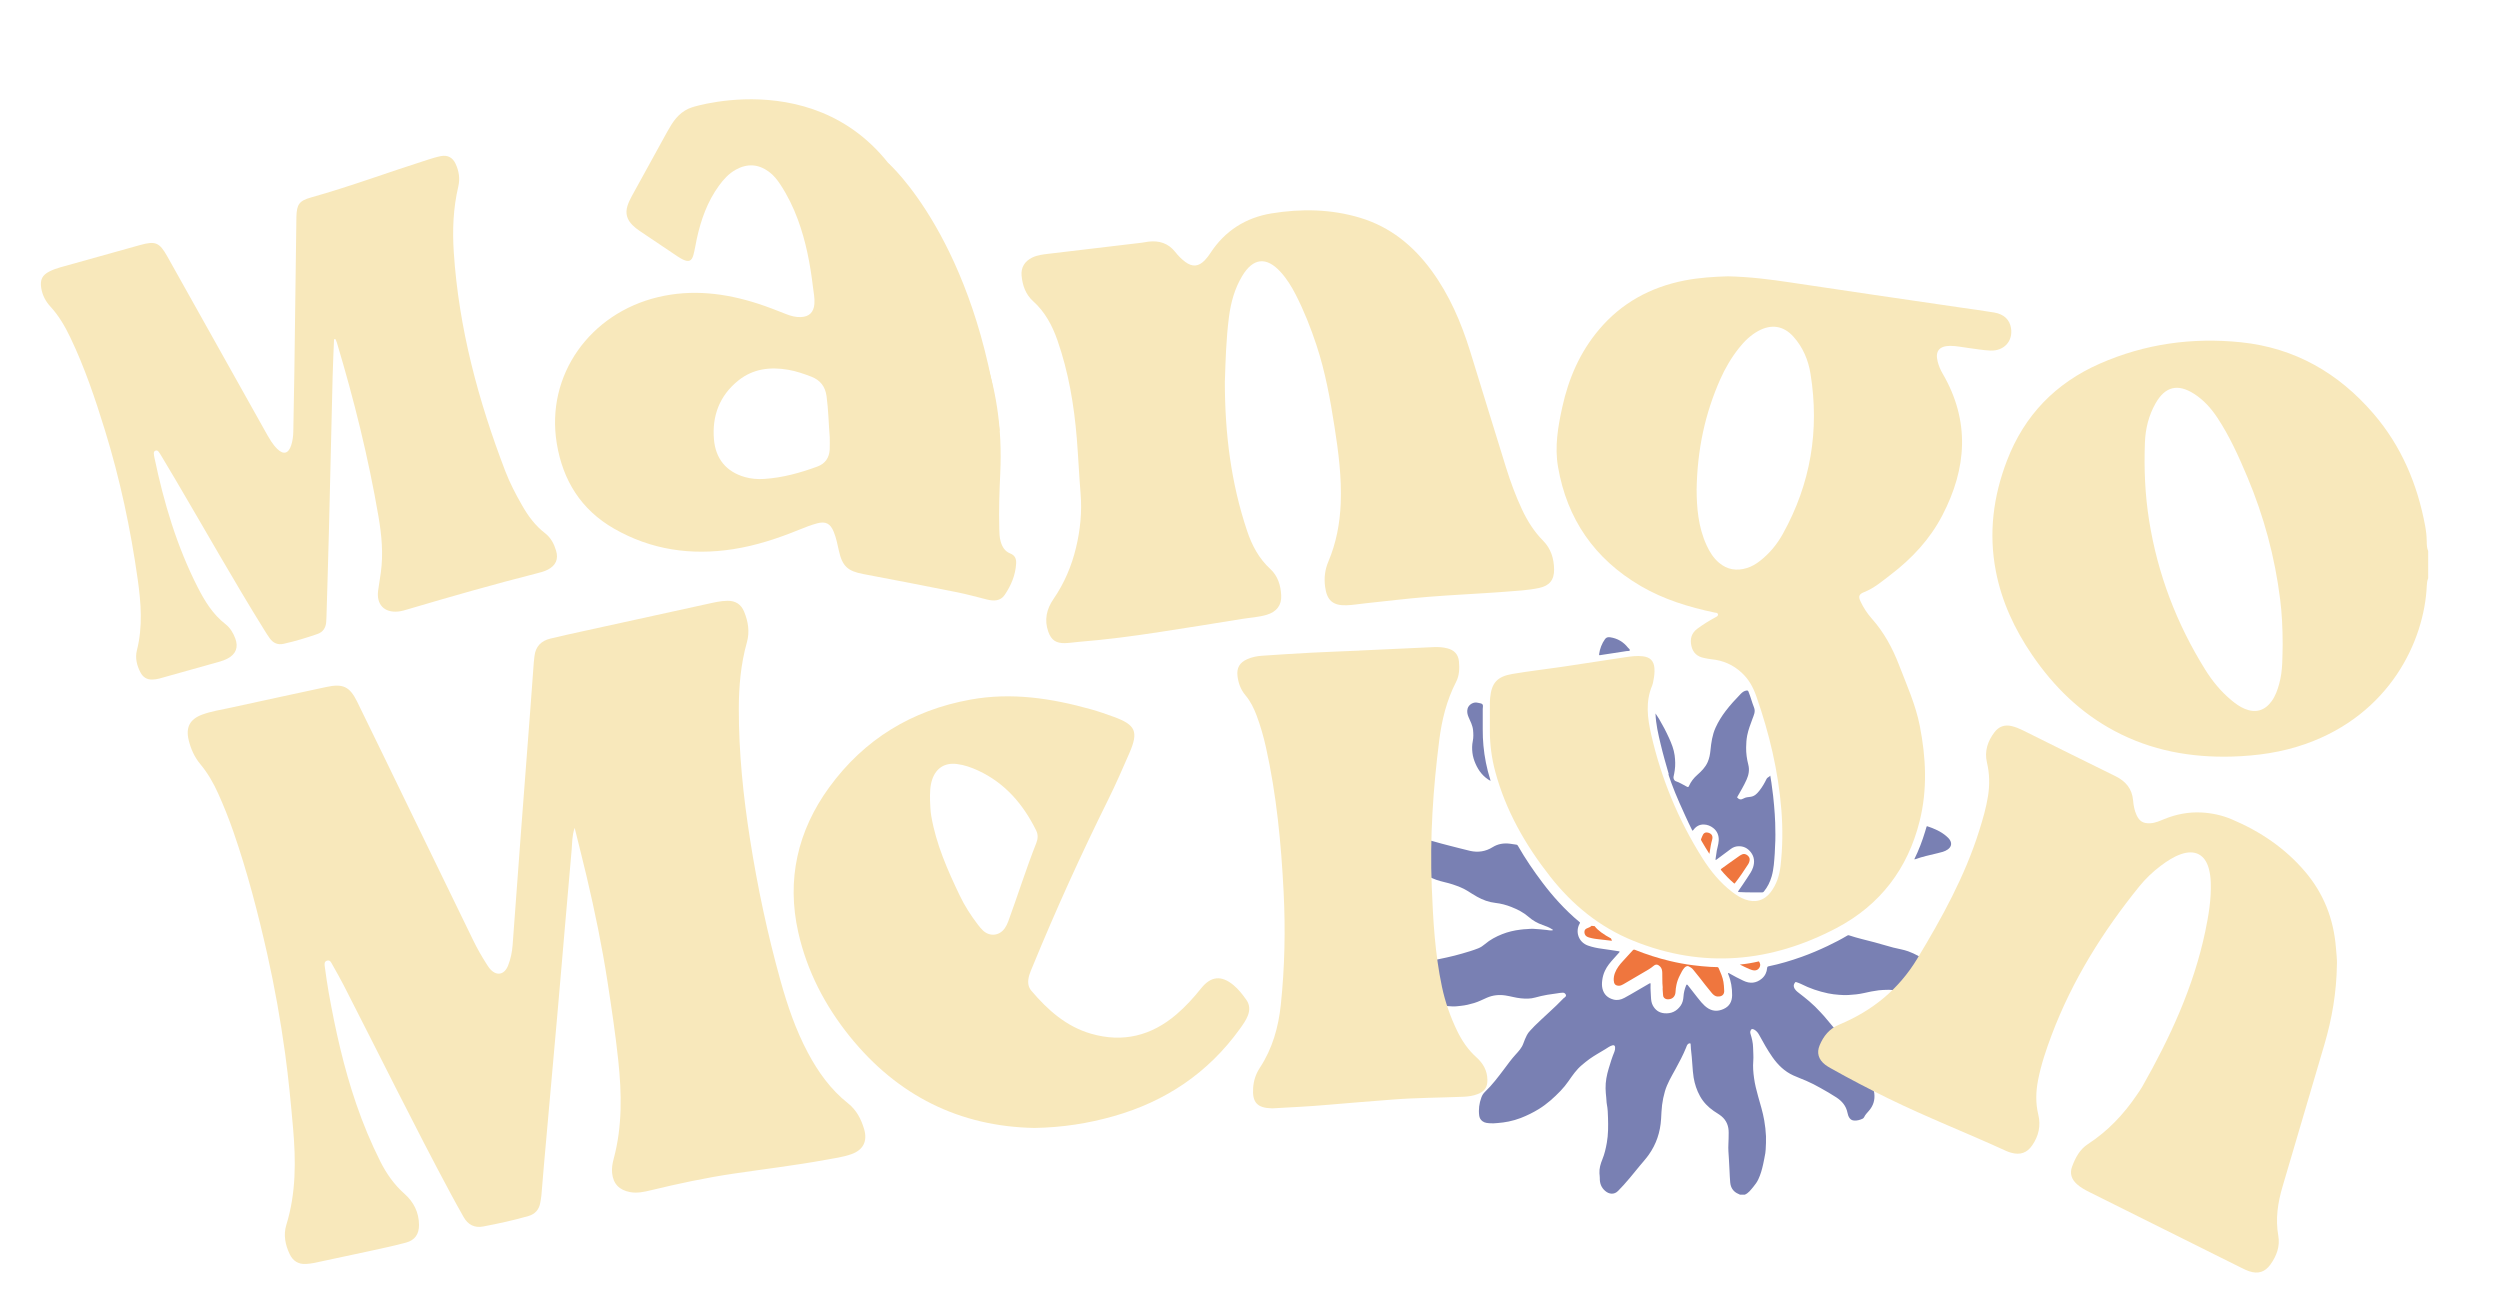 <svg viewBox="0 0 1133.86 593.58" version="1.1" xmlns="http://www.w3.org/2000/svg">
  <defs>
    <style>
      .cls-1 {
        fill: #7980b3;
      }

      .cls-2 {
        fill: #1d1d1b;
      }

      .cls-3 {
        fill: #ef763e;
      }

      .cls-4 {
        fill: #f8e8bb;
      }
    </style>
  </defs>
  
  <g>
    <g id="Laag_1">
      <path d="M789.15,541.83c-1.03-.44-2.03-.91-2.82-1.75-1.01-1.05-1.47-2.34-1.6-3.74-.17-1.81-.23-3.64-.32-5.46-.09-1.77-.17-3.55-.28-5.32-.14-2.23-.36-4.46-.22-6.68.11-1.71.09-3.42.12-5.13.04-2.99-.95-5.56-3.27-7.49-1.08-.89-2.33-1.57-3.48-2.37-2.59-1.79-4.74-3.99-6.27-6.77-1.45-2.63-2.37-5.42-2.87-8.37-.32-1.89-.41-3.79-.57-5.69-.2-2.46-.33-4.93-.67-7.39-.1-.7,0-1.41-.13-2.12-.09-.45-.27-.41-.57-.33-.96.23-1.16,1.09-1.45,1.84-1.4,3.46-3.15,6.74-4.94,10-1.76,3.22-3.68,6.38-4.71,9.95-.58,2.03-1.02,4.08-1.28,6.17-.26,2.11-.32,4.24-.45,6.36-.35,5.95-2.18,11.43-5.66,16.3-1.21,1.7-2.64,3.25-3.97,4.87-1.49,1.82-2.97,3.65-4.48,5.45-.92,1.11-1.87,2.19-2.83,3.26-.83.92-1.69,1.8-2.54,2.69-1.75,1.81-4.08,1.59-5.88.02-1.8-1.55-2.5-3.53-2.43-5.84.02-.71-.13-1.41-.16-2.12-.12-2.25.49-4.32,1.33-6.36.99-2.41,1.55-4.93,2.01-7.49.67-3.76.65-7.56.54-11.35-.06-2.04-.12-4.1-.52-6.12-.2-.99-.15-2.02-.28-3.03-.17-1.38-.26-2.78-.3-4.17-.06-3.08.52-6.06,1.41-9.01.77-2.57,1.55-5.14,2.59-7.62.27-.65.37-1.36.31-2.08-.06-.75-.51-1.04-1.25-.82-1.19.35-2.16,1.11-3.19,1.74-2.38,1.45-4.82,2.79-7.1,4.4-1.23.87-2.38,1.84-3.53,2.8-2.46,2.06-4.23,4.66-6.03,7.25-1.09,1.56-2.29,3.05-3.61,4.43-2.99,3.11-6.17,5.98-9.86,8.26-2.6,1.6-5.33,2.94-8.17,4.05-1.79.69-3.62,1.22-5.51,1.61-1.68.34-3.37.58-5.09.7-1.07.08-2.14.19-3.2.11-1.25-.1-2.51-.12-3.61-.95-.88-.66-1.33-1.52-1.47-2.53-.37-2.82,0-5.57.98-8.24.35-.97.89-1.82,1.62-2.52,3.29-3.17,6.04-6.8,8.77-10.44,1.63-2.18,3.22-4.39,5.07-6.42,1.4-1.54,2.85-3.06,3.57-5.1.46-1.3.99-2.57,1.62-3.8.37-.72.85-1.35,1.4-1.94.68-.73,1.34-1.48,2.05-2.18,4.33-4.27,9.01-8.19,13.21-12.61.09-.1.23-.15.34-.24.36-.32.83-.59.72-1.17-.11-.58-.75-1.13-1.39-1.1-.82.03-1.64.13-2.45.28-1.55.28-3.11.4-4.66.68-1.84.33-3.67.73-5.46,1.24-2.13.61-4.28.58-6.46.36-2.39-.23-4.68-.94-7.04-1.3-2.87-.43-5.67-.16-8.37,1.01-1.93.84-3.79,1.81-5.82,2.42-1.95.59-3.92,1.06-5.96,1.27-1.27.13-2.53.33-3.81.27-3.03-.15-6.04-.45-8.93-1.43-4-1.35-7.97-2.79-11.94-4.23-2.51-.91-4.73-2.44-5.89-4.99-.65-1.43-1.11-2.95-.84-4.62.29-1.77,1.53-2.5,3.03-2.92,2.15-.59,4.37-.78,6.56-1.16,2.15-.37,4.28-.78,6.44-1.1,3.03-.45,6.02-1.13,9.01-1.77,2.33-.5,4.64-1.1,6.92-1.76,2.44-.7,4.88-1.42,7.25-2.36,1.15-.45,2.16-1.14,3.08-1.93,2.33-1.99,4.99-3.39,7.81-4.51,2.64-1.04,5.39-1.69,8.21-2.03,1.06-.13,2.1-.25,3.17-.27.83-.02,1.65-.19,2.48-.13,2.11.17,4.23.25,6.34.54.74.1,1.5.26,2.26.19.19-.02.43.03.5-.18.06-.2-.19-.23-.32-.32-1.31-.89-2.8-1.42-4.27-1.94-2.38-.83-4.51-2.03-6.41-3.7-2.3-2.01-5-3.37-7.82-4.49-2.31-.91-4.72-1.56-7.18-1.83-3.01-.33-5.73-1.35-8.33-2.79-1.53-.85-3-1.82-4.49-2.74-2.05-1.27-4.28-2.07-6.55-2.85-2.46-.84-5.03-1.22-7.48-2.1-2.72-.97-5.22-2.31-7.47-4.1-2.8-2.22-5.2-4.81-7.19-7.77-.79-1.18-1.3-2.42-.88-3.9.24-.85.78-1.43,1.49-1.88,2.08-1.32,4.38-1.59,6.73-1.19,4.34.73,8.49,2.2,12.76,3.22,3.31.79,6.58,1.76,9.91,2.5,3.6.8,7.04.29,10.22-1.7,2.39-1.49,5-1.9,7.78-1.56,1,.13,1.99.27,2.99.44.37.06.52.25.68.52,3.33,5.82,7.09,11.36,11.14,16.7,2.32,3.07,4.76,6.05,7.38,8.88,2.96,3.21,6.08,6.25,9.45,9.02.25.21.23.33.05.63-2.1,3.65-.62,8.47,3.75,10.02,2.06.73,4.18,1.16,6.34,1.44,2.53.33,5.05.76,7.58,1.13.43.07.58.2.23.57-.81.89-1.61,1.79-2.42,2.69-1.54,1.72-3.05,3.45-4.03,5.58-.66,1.42-1.07,2.87-1.25,4.43-.15,1.28-.18,2.52.14,3.78.67,2.64,2.44,4.17,4.97,4.85,1.72.47,3.37.1,4.95-.75,3.77-2.03,7.4-4.31,11.13-6.41.74-.41.78-.38.75.43-.09,1.84.1,3.66.17,5.49.06,1.32.18,2.67.83,3.89,1.11,2.07,2.77,3.32,5.15,3.56,3.16.32,5.65-.84,7.47-3.4.87-1.23,1.21-2.66,1.31-4.17.1-1.71.52-3.37,1.16-4.97.2-.49.43-.67.82-.15.76.99,1.51,1.97,2.3,2.94,1.3,1.61,2.5,3.29,3.87,4.85.95,1.07,1.93,2.05,3.17,2.78,2.26,1.33,4.55,1.24,6.86.2,2.69-1.2,3.84-3.36,3.88-6.22.04-3.3-.49-6.5-1.76-9.56-.08-.19-.17-.37.02-.5.18-.12.34.04.48.13,2.04,1.22,4.17,2.24,6.3,3.29,3,1.48,5.89,1.24,8.46-.94,1.43-1.22,2.24-2.89,2.38-4.79.04-.53.24-.69.66-.77,5.12-1.05,10.11-2.54,15.03-4.3,4-1.43,7.91-3.1,11.74-4.92,3.08-1.46,6.1-3.03,9.02-4.77.27-.16.45-.13.72-.05,3.83,1.29,7.78,2.14,11.68,3.19,2.79.75,5.55,1.62,8.35,2.35,2.26.59,4.59.9,6.79,1.7,3.04,1.1,5.82,2.67,8.45,4.54,2.07,1.48,4.04,3.06,5.98,4.7.56.47,1.13.92,1.68,1.4,1.1.97,2.07,2.04,2.45,3.51,0,.86,0,1.72,0,2.58-.19.29-.25.62-.3.97-.21,1.71-.92,3.05-2.77,3.42-.8.16-1.62.29-2.44.32-2.46.11-4.9-.08-7.31-.66-3.49-.84-6.81-2.31-10.39-2.86-1.73-.27-3.47-.54-5.2-.45-1.15.06-2.3.06-3.46.2-2.31.28-4.57.75-6.83,1.27-2.33.53-4.69.75-7.05.88-1.37.08-2.75.02-4.13-.09-1.69-.13-3.38-.31-5.03-.66-4.26-.9-8.38-2.28-12.27-4.27-.65-.33-1.34-.55-2.02-.79-.24-.09-.47-.14-.65.08-.45.59-.77,1.25-.57,2.01.34,1.32,1.36,2.09,2.37,2.87,1.56,1.21,3.12,2.42,4.62,3.71,1.79,1.54,3.5,3.19,5.09,4.95.54.6,1.11,1.17,1.63,1.78,1.77,2.08,3.54,4.17,5.27,6.28,1.31,1.6,2.58,3.23,3.87,4.84,1.19,1.49,2.37,2.99,3.57,4.46,1.07,1.31,2.17,2.59,3.15,3.98,1.93,2.75,3.49,5.71,4.75,8.82.87,2.14,1.85,4.22,2.14,6.57.38,3.08-.44,5.69-2.46,8-.79.9-1.64,1.76-2.15,2.87-.16.35-.42.56-.75.72-1.19.55-2.41.88-3.75.8-.91-.05-1.59-.43-2.09-1.12-.53-.72-.78-1.55-.96-2.45-.61-3.06-2.47-5.24-5.03-6.92-2.35-1.53-4.78-2.94-7.24-4.3-2.11-1.18-4.24-2.31-6.47-3.26-1.91-.82-3.87-1.53-5.76-2.39-4.02-1.81-7.04-4.78-9.54-8.35-2.26-3.23-4.16-6.67-6.05-10.12-.54-1-1.26-1.82-2.25-2.36-.89-.5-1.45-.2-1.71.81-.1.4-.03.77.08,1.14.62,2.02,1.14,4.09,1.17,6.19.02,2.06.26,4.1.08,6.18-.21,2.54,0,5.1.35,7.65.37,2.79,1.07,5.5,1.82,8.21,1.01,3.66,2.17,7.28,2.81,11.05.41,2.37.69,4.75.79,7.14.08,2.02-.04,4.04-.14,6.06-.03.53-.07,1.08-.16,1.61-.31,1.68-.61,3.36-.98,5.02-.52,2.32-1.14,4.63-2.16,6.79-.59,1.28-1.41,2.43-2.32,3.51-1.13,1.33-2.13,2.81-3.83,3.52-.72,0-1.43,0-2.15,0" class="cls-1"></path>
      <path d="M694.05,380.53c4.02.94,7.86,2,11.7,3.08.56.16,1.08.15,1.5-.32.45-.51.39-1.05.05-1.6-1.15-1.85-2.4-3.63-3.68-5.39-1.53-2.11-3.11-4.2-4.86-6.12-1.85-2.04-3.76-4.03-5.82-5.88-2.33-2.1-4.81-3.99-7.44-5.68-.55-.35-1.09-.74-1.69-1-.74-.32-1.09-.85-1.34-1.6-1.29-3.88-2.42-7.8-3.17-11.81-.44-2.37-.73-4.77-.93-7.18-.41-5.03-.18-10.06-.25-15.09,0-.18-.1-.41.09-.53.21-.14.33.1.49.18,3.58,1.91,6.65,4.47,9.39,7.42,1.76,1.89,3.26,4,4.54,6.25,2,3.53,4.7,6.32,8.39,8.1,2.02.97,4.18,1.45,6.35,1.93,3.15.69,6.26,1.48,9.22,2.84,2.42,1.12,4.63,2.51,6.43,4.49,1.39,1.53,2.53,3.26,3.76,4.92.35.47.68.95,1.02,1.43.57.78,1.39.97,2.28.94.51-.01.98-.73,1.05-1.41.06-.65-.21-1.26-.15-1.91.27-3.4.21-6.81.11-10.21-.09-3.15-1.07-6.09-3.01-8.61-1.67-2.17-2.62-4.6-3.13-7.27-.57-2.99-.51-6.01-.38-9.01.1-2.29.15-4.57.07-6.85-.11-2.8-.3-5.6-.24-8.4.03-1.27.19-2.54.28-3.81.02-.31.22-.36.48-.4,1.77-.28,3.54-.57,5.32-.85,2.33-.36,4.67-.72,7-1.07,1.1-.17,2.19-.32,3.29-.48.26-.04.43.03.53.33.44,1.31.72,2.67.85,4.04.34,3.68,1.09,7.26,2.65,10.63.44.96.9,1.91,1.36,2.86.11.22.15.44.13.68-.4,3.95-.08,7.86.67,11.75,1.56,8.07,3.81,15.95,6.5,23.7,1.64,4.73,3.5,9.36,5.54,13.94,1.95,4.39,4.09,8.68,6.39,12.9.29.53.32.95.07,1.5-.64,1.4-1.22,2.83-1.81,4.25-.16.37-.28.44-.56.08-2.05-2.62-4.08-5.25-5.96-8.01-1.62-2.37-3.98-3.58-6.91-3.33-3.55.31-6.39,2.34-7.07,6.28-.44,2.58-.09,5.1.38,7.62.23,1.22.53,2.42.77,3.63.12.59-.18.82-.86.63-1.28-.36-2.58-.68-3.8-1.19-2.47-1.02-4.94-2.08-7.61-2.3-2.07-.18-4.22-.36-6.23.52-2.46,1.07-3.82,4.14-1.88,7.04,1.23,1.85,2.69,3.51,4.14,5.17,1.09,1.24,2.27,2.38,3.43,3.53.72.72,1.52,1.34,2.28,2.02.12.11.2.26.3.39-.15.06-.29.15-.45.18-1.98.34-3.98.59-5.95.99-1.95.4-3.74,1.15-5.45,2.13-.39.22-.76.46-1.14.69-.29.17-.53.09-.77-.12-1.72-1.46-3.44-2.93-5.08-4.49-5.6-5.33-10.45-11.29-14.91-17.59-2.05-2.9-4.01-5.86-5.9-8.86-.12-.2-.21-.42-.36-.7" class="cls-2"></path>
      <path d="M834.73,418.4c-2.26,1.26-4.48,2.38-6.74,3.46-7.64,3.67-15.59,6.5-23.82,8.49-.8.2-1.63.29-2.42.5-.37.1-.52-.04-.68-.29-1.06-1.56-2.51-2.73-3.93-3.91-.67-.56-1.33-1.13-1.98-1.71-1.4-1.23-2.8-2.46-4.28-3.77,1.46-.32,2.84-.47,4.22-.66,1.7-.23,3.4-.41,5.09-.68,1.27-.2,2.55-.36,3.82-.61,2.65-.52,4.9-2.77,5.26-5.54.26-2.1-.15-4.01-1.31-5.75-.51-.77-1.19-1.42-1.99-1.89-.46-.26-.38-.47-.13-.81,2.12-2.97,3.38-6.29,4-9.87.48-2.81.65-5.65.88-8.48.36-4.45.33-8.91.22-13.37-.08-3.08-.33-6.16-.64-9.23-.3-2.97-.66-5.93-1.06-8.89-.26-1.92-.64-3.81-.97-5.72-.09-.52.02-.93.39-1.35,2.22-2.5,3.75-5.48,5.63-8.22,1.44-2.09,3.04-4.07,4.81-5.92,2.34-2.45,4.93-4.57,7.82-6.31,3.22-1.93,6.67-3.38,10.35-4.23,2.65-.61,5.18-1.53,7.69-2.58,2.17-.91,4.43-1.25,6.72-.44,2.52.9,3.73,3.4,2.23,5.91-1.17,1.96-2.62,3.73-4.19,5.39-.96,1.01-2.23,1.63-3.32,2.48-1.69,1.31-3.17,2.82-4.51,4.49-1.66,2.06-2.96,4.34-4.07,6.72-1.42,3.05-2.48,6.24-3.35,9.49-.86,3.19-1.95,6.3-3.58,9.19-1.08,1.93-2.34,3.73-3.76,5.42-.72.85-1.42,1.71-2.21,2.49-2.5,2.48-5.23,4.68-8.13,6.67-1.39.95-2.81,1.86-4.39,2.48-.55.22-1,.57-1,1.23,0,.68.34,1.18.95,1.54.75.44,1.59.42,2.38.51,2.58.27,5.17.44,7.75.29,3.04-.18,6.05-.65,9-1.5,3.13-.9,6.12-2.18,9.02-3.65,2.28-1.16,4.36-2.64,6.56-3.94,2-1.18,4.16-1.9,6.42-2.35,1.83-.37,3.68-.48,5.54-.61,2.66-.19,5.27.14,7.89.44.63.07,1.24.24,1.87.29.47.04.47.21.37.59-1.02,3.61-2.25,7.15-3.74,10.6-1,2.32-2.1,4.6-3.39,6.79-.21.35-.46.59-.81.76-3.11,1.53-5.99,3.38-8.64,5.63-2.46,2.09-4.66,4.39-6.58,7-1.84,2.5-4.44,3.92-7.44,4.59-1.54.35-3.11.47-4.68.59-2.29.18-4.57.4-6.86.43-.57.01-.96.45-1.1.97-.13.49-.06,1,.53,1.24,2.35.96,3.93,3.02,6.1,4.23.73.41,1.44.85,2.24,1.32" class="cls-2"></path>
      <path d="M787.84,361.64c.85,1.01,1.76,1.21,2.94.51.94-.56,2.1-.63,3.16-.76,1.86-.24,2.96-1.46,4.05-2.82,1.3-1.63,2.32-3.44,3.24-5.32.33-.68,1.13-.79,1.67-1.46.19,1.16.36,2.17.51,3.18.28,1.98.55,3.97.78,5.97.18,1.48.32,2.96.44,4.45.19,2.58.44,5.16.5,7.74.08,3.62.19,7.25-.07,10.87-.07.99-.06,1.99-.13,2.99-.25,3.54-.42,7.09-1.41,10.52-.73,2.54-1.89,4.85-3.55,6.88-.21.26-.44.35-.77.35-2.52-.01-5.04.05-7.56-.04-.97-.03-1.94-.11-2.9-.11-.5,0-.55-.14-.26-.57,1.36-1.97,2.73-3.94,4.02-5.95.97-1.51,2.06-2.96,2.61-4.72.77-2.45.57-4.76-1.03-6.82-1.49-1.92-3.39-2.83-5.74-2.72-1.19.06-2.28.45-3.25,1.16-2.21,1.61-4.4,3.27-6.6,4.91-.1.08-.24.11-.41.19-.03-.95.27-1.8.33-2.68.16-2.14,1.02-4.15,1.11-6.26.1-2.25-.71-4.22-2.51-5.61-1.25-.97-2.67-1.52-4.21-1.57-1.98-.07-3.59.84-4.78,2.48-.41.56-.49.24-.67-.12-2-3.97-3.78-8.06-5.62-12.12-2.52-5.57-5.74-14.4-4.87-13.07-1.3-4.53-2.6-9.05-3.69-13.63-1.09-4.56-2.17-9.13-2.33-13.92.53.82,1.1,1.62,1.6,2.46,1.69,2.85,3.22,5.78,4.59,8.81,1.11,2.47,2.13,5,2.49,7.73.29,2.24.38,4.5.05,6.76-.14,1-.32,1.98-.55,2.96-.17.72.33,1.8.97,2,1.83.58,3.43,1.69,5.13,2.53.47.24.66.19.89-.32.89-1.99,2.17-3.64,3.79-5.06,1.86-1.64,3.63-3.39,4.69-5.77.75-1.7,1.1-3.5,1.28-5.35.34-3.53.84-7,2.3-10.26,1.24-2.75,2.81-5.25,4.61-7.62,2.09-2.75,4.42-5.26,6.8-7.72.76-.78,1.6-1.42,2.7-1.55.47-.06.69.15.86.58.95,2.32,1.55,4.78,2.48,7.1.78,1.95-.1,3.51-.7,5.16-.9,2.49-1.88,4.95-2.39,7.56-.34,1.78-.46,3.59-.48,5.42-.04,2.67.32,5.25.98,7.81.61,2.36.2,4.61-.76,6.77-1.25,2.83-2.85,5.44-4.33,8.05" class="cls-1"></path>
      <path d="M796.28,431.89c-1.37.18-2.68.35-3.99.51-1.95.23-3.92.38-5.88.5-.41.02-.8-.04-1.16-.22-1.91-1-3.84-1.92-5.93-2.48-.7-.19-1.28-.03-1.75.43-.44.43-.36.97-.17,1.52.29.84.26.88-.65.81-2.48-.2-4.97-.37-7.44-.67-5.8-.7-11.49-1.94-17.1-3.6-3.38-1-6.77-2.02-9.93-3.55-2.7-1.31-5.6-2.18-8.2-3.74s-5.26-3.02-7.75-4.75c-.41-.28-.82-.57-1.23-.84-.47-.3-.44-.5.05-.76,1.4-.74,2.91-1.13,4.46-1.41,2.39-.43,4.85-.53,7.14-1.43,1.08-.43,2.11-.95,3.32-1.06.79-.07,1.28-1.19,1.07-2.04-.28-1.16-.95-2.09-1.89-2.73-2.64-1.82-5.05-3.91-7.2-6.28-1.47-1.62-2.98-3.21-4.13-5.09-.36-.59-.3-.75.36-.87,2.67-.5,5.2.11,7.62,1.13,2.61,1.1,5.32,1.88,8.05,2.6,1.08.29,2.13.68,3.24.88,1.46.26,2.54-.8,2.27-2.24-.36-1.96-.68-3.92-.98-5.89-.19-1.3-.5-2.57-.72-3.86-.3-1.72-.5-3.47-.13-5.2.35-1.61,2.38-2.6,4.13-1.97,1.31.47,2.05,1.55,2.71,2.66,1.12,1.89,2.5,3.57,3.91,5.24,1.33,1.59,2.52,3.26,3.5,5.09.24.45.5.89,1.02,1.12.98.44,1.86.2,2.49-.71,1.09-1.58,1.69-3.38,2.44-5.12.25-.57.5-1.13.78-1.76,1.19,1.91,2.29,3.78,3.51,5.58.9,1.33,1.68,2.71,2.42,4.12.07.12.14.25.24.34,2.61,2.13,4.45,5,7.01,7.17.49.42.93.9,1.45,1.27.42.29.52.62.48,1.08-.09.99.21,1.84.96,2.54.54.51,1.26.67,1.88.64,2.09-.09,3.97.64,5.9,1.26,2.96.95,5.91.83,8.74-.63.83-.43,2.6.17,3.12,1.07.41.71.75,1.46.55,2.34-.41,1.71-1.12,1.84-2.8,2.14-1.73.31-3.48.53-5.23.72-1.52.16-3.03.36-4.54.58-2.2.33-4.36.81-6.47,1.54-.72.25-1.49.29-2.13.82-.8.66-.99,1.73-.11,2.45.87.72,1.79,1.37,2.67,2.08,1.1.89,2.17,1.8,3.25,2.71,1.55,1.31,3.11,2.6,4.63,3.94.7.63,1.48,1.18,2.15,2" class="cls-2"></path>
      <path d="M754.1,447.67c-.24-2.05-.11-4.27-.19-6.48-.04-1.01-.19-2.05-.99-2.84-1.04-1.02-1.93-1.16-3.01-.23-1.38,1.19-2.98,2.02-4.53,2.94-3.04,1.8-6.09,3.58-9.14,5.36-.64.37-1.32.69-2.09.66-1.54-.06-2.18-.84-2.25-2.48-.1-2.28.79-4.31,2.07-6.16.63-.91,1.35-1.75,2.11-2.56,1.49-1.59,2.95-3.21,4.41-4.82.32-.35.56-.45,1.08-.25,5.12,2.06,10.37,3.75,15.74,5.03,3.51.83,7.06,1.52,10.65,1.95,2.57.31,5.13.59,7.72.73,1.05.05,2.09.1,3.14.11.39,0,.54.15.7.52.88,2.01,1.77,4.02,2.14,6.2.1.58.16,1.17.21,1.75.06.63.04,1.27.11,1.91.24,2.07-1.03,3.07-2.98,2.95-1.29-.08-2.06-.91-2.77-1.77-1.87-2.26-3.69-4.57-5.47-6.9-.93-1.22-1.93-2.37-2.88-3.57-.54-.67-1.28-1.11-2.05-1.48-.55-.26-1.36.1-1.9.72-.88,1-1.42,2.21-2.02,3.37-.72,1.39-1.28,2.86-1.58,4.4-.2,1.01-.36,2.03-.4,3.07-.05,1.62-.88,2.95-2.43,3.31-.94.22-1.91.26-2.72-.54-.45-.45-.53-1.04-.53-1.55,0-1.07-.27-2.13-.14-3.35" class="cls-3"></path>
      <path d="M676.02,354.17c-3.29-1.8-5.39-4.53-6.83-7.84-.68-1.58-1.18-3.21-1.38-4.9-.21-1.77-.2-3.56.17-5.34.33-1.63.28-3.28.12-4.94-.21-2.13-1.2-3.97-2.03-5.87-.55-1.26-.82-2.56-.45-3.9.5-1.83,2.71-3.23,4.72-2.63.69.21,1.6.18,2.02.68.42.49.12,1.37.13,2.07.01,3.13.02,6.25,0,9.38-.02,2.43.09,4.86.31,7.27.48,5.22,1.5,10.35,3.08,15.36.06.19.09.4.14.65" class="cls-1"></path>
      <path d="M868.22,389.72c2.02-4.11,3.61-8.27,4.9-12.55.21-.7.43-1.39.62-2.09.08-.28.13-.42.5-.29,3.07,1.04,6.03,2.29,8.52,4.45.63.55,1.22,1.1,1.65,1.81,1.02,1.72.42,3.18-1.01,4.21-1.39,1-3.03,1.31-4.64,1.71-3.37.83-6.79,1.52-10.06,2.71-.13.05-.28.03-.49.06" class="cls-1"></path>
      <path d="M793.56,389.86c-.04.79-.31,1.52-.73,2.17-1.87,2.91-3.8,5.78-5.94,8.5-.18.23-.24.27-.46.08-2.1-1.8-4.02-3.77-5.78-5.9-.28-.34-.26-.44.11-.72,2.26-1.74,4.68-3.27,6.96-4.97.81-.6,1.6-1.19,2.55-1.58,1.49-.6,3.42,1.05,3.28,2.42" class="cls-3"></path>
      <path d="M725.85,297.14c-.52.12-.63-.06-.59-.4.35-2.51,1.22-4.83,2.7-6.9.58-.82,1.46-.94,2.36-.8,3.3.5,5.98,2.09,8.04,4.71.01.02.03.03.05.05.35.35.93.83.79,1.15-.19.44-.93.25-1.42.34-2.05.35-4.1.64-6.15.95-1.98.3-3.97.61-5.79.88" class="cls-1"></path>
      <path d="M775.28,387.25c-.63-.99-1.19-1.86-1.72-2.74-.64-1.05-1.25-2.11-1.88-3.17-.15-.25-.26-.53-.15-.81.28-.69.54-1.4.89-2.05.47-.85,1.36-1.12,2.38-.81,1.66.51,2.19,1.58,1.71,3.26-.48,1.66-.75,3.37-1.01,5.08-.06.36-.12.72-.21,1.24" class="cls-3"></path>
      <path d="M789.11,437.47c1.41.71,2.82,1.41,4.26,2.03,1.52.66,3.43,1.2,4.54-.55.7-1.1.45-2.07-.18-2.92-2.85.66-5.72,1.17-8.62,1.43" class="cls-3"></path>
      <path d="M730.88,426.1s-.05-.12-.08-.18c-.05-.1-.11-.2-.16-.31-1.52-.79-2.99-1.68-4.38-2.7-1.1-.81-2.19-1.76-3.04-2.87-.22-.02-.44-.05-.65-.05-.26,0-.48-.04-.7-.1-.13.09-.25.19-.38.29-1.04.88-3.07.69-2.88,2.78.18,1.93,1.88,2.19,3.3,2.54,1.45.35,2.96.45,4.45.64,1.57.2,3.14.37,4.71.55-.01-.05-.02-.1-.04-.14-.05-.15-.11-.3-.17-.45" class="cls-3"></path>
      <path d="M376.34,198.58c-.52-6.44-.62-12.69-1.46-18.89-.59-4.35-2.82-7.29-6.95-8.87-3.4-1.3-6.84-2.49-10.42-3.11-8.15-1.4-15.95-.5-22.61,4.84-8.58,6.86-12.03,16.15-11.08,26.85.76,8.58,5.47,14.53,13.99,16.96,2.85.82,5.8,1.05,8.78.86,8.35-.54,16.31-2.75,24.12-5.61,3.57-1.31,5.41-4.02,5.6-7.79.09-1.81.02-3.63.02-5.24M319.45,48.63c4.45,1.35,9.07,1.91,13.63,2.76,10.72,2.01,21.49,3.69,32,6.74,22.01,6.4,39.2,19.25,51.88,38.25,3.16,4.74,6,9.67,8.41,14.83,6.92,14.85,13.35,29.91,19.29,45.17,7.3,18.75,9.95,38.21,9,58.24-.4,8.41-.67,16.83-.44,25.25.05,1.93.08,3.86.63,5.75.7,2.42,1.91,4.44,4.31,5.39,2.17.86,2.82,2.4,2.7,4.57-.29,5.28-2.3,9.96-5.19,14.24-1.92,2.84-4.96,2.85-8.02,2.09-4.53-1.12-9.02-2.39-13.59-3.3-14.15-2.83-28.32-5.56-42.5-8.25-7.09-1.34-9.52-3.53-11.09-10.59-.64-2.89-1.21-5.8-2.33-8.55-1.52-3.76-3.62-4.91-7.55-3.86-2.73.74-5.4,1.78-8.03,2.85-9.72,3.96-19.62,7.25-30.03,8.86-19.07,2.95-37.23.34-54.07-9.33-14.9-8.56-23.16-21.8-25.93-38.56-5.15-31.13,15.15-59.09,45.9-66.42,15.43-3.68,30.5-1.83,45.36,2.97,4.32,1.4,8.55,3.07,12.78,4.74,2.15.85,4.31,1.43,6.63,1.34,3.78-.15,5.84-2.14,6.16-5.92.22-2.64-.35-5.21-.66-7.81-1.24-10.41-3.2-20.67-6.85-30.54-2.06-5.57-4.65-10.87-7.92-15.84-1.45-2.2-3.06-4.24-5.21-5.82-4.82-3.54-9.85-3.78-15.03-.91-3.15,1.75-5.51,4.36-7.61,7.24-5.25,7.23-8.16,15.43-10.05,24.06-.53,2.44-.88,4.93-1.53,7.34-.77,2.85-2.14,3.37-4.85,2.06-.82-.4-1.6-.88-2.35-1.38-5.77-3.86-11.53-7.72-17.28-11.62-1.12-.76-2.21-1.62-3.17-2.58-2.46-2.44-3.35-5.32-2.26-8.73.49-1.53,1.17-2.96,1.93-4.35,5.37-9.77,10.74-19.53,16.12-29.3.33-.6.7-1.17,1.04-1.76,2.39-4.27,5.46-7.77,10.3-9.32h5.47Z" class="cls-4"></path>
      <path d="M1035.29,292.18c-.02-7.49-.34-13.97-1.15-20.4-2.39-19.18-7.38-37.67-14.88-55.48-3.89-9.24-7.99-18.36-13.53-26.76-2.85-4.31-6.22-8.12-10.63-10.93-7.37-4.7-13.06-3.35-17.4,4.23-3.18,5.54-4.66,11.6-4.89,17.93-.44,11.85.04,23.64,1.92,35.38,3.87,24.25,12.45,46.7,25.4,67.52,3.26,5.25,7.16,9.97,11.94,13.95,1.84,1.53,3.78,2.93,6,3.86,4.95,2.07,9.15.84,12.27-3.53,1.68-2.35,2.61-5.02,3.37-7.78,1.73-6.23,1.42-12.63,1.58-17.99M1101.29,262.25c-.44,1.06-.58,2.18-.63,3.32-1.1,25.17-16.79,58.36-54.94,71.83-10.85,3.83-22.05,5.42-33.48,5.74-18.63.51-36.47-2.73-53.07-11.54-15.53-8.24-27.7-20.16-37.54-34.6-7.9-11.6-13.75-24.09-16.42-37.93-3.33-17.24-1.2-33.91,5.07-50.24,7.9-20.55,22.07-35.09,42.05-43.89,20.43-8.99,41.94-12,64.08-9.7,24.39,2.53,44.22,13.94,60.08,32.39,12.63,14.7,19.9,31.93,23.42,50.86.44,2.36.7,4.72.72,7.12.01,1.47.06,2.95.66,4.34v12.29Z" class="cls-4"></path>
      <path d="M260.61,375.52c-1.23,3.73-1.07,6.84-1.34,9.87-2.13,23.91-4.13,47.83-6.22,71.73-2.08,23.79-4.24,47.58-6.36,71.38-.4,4.53-.74,9.07-1.14,13.6-.1,1.13-.32,2.25-.51,3.37-.53,3.11-2.34,5.18-5.33,6.04-6.77,1.96-13.66,3.44-20.58,4.76-3.94.75-6.9-.82-8.85-4.27-1.9-3.37-3.79-6.74-5.62-10.15-16.84-31.37-32.55-63.31-48.78-94.99-1.61-3.13-3.36-6.2-5.09-9.27-.54-.95-1.01-2.32-2.45-1.9-1.44.42-1.16,1.82-1.01,2.9.53,3.83,1.05,7.67,1.73,11.47,3.06,17.14,6.84,34.11,12.5,50.61,3.07,8.94,6.68,17.64,10.92,26.09,2.79,5.55,6.28,10.52,10.96,14.67,4.19,3.72,6.55,8.4,6.6,14.09.04,4.19-1.84,6.98-5.94,8.07-5.6,1.49-11.27,2.68-16.93,3.92-8.22,1.8-16.45,3.54-24.67,5.28-1.22.25-2.47.39-3.71.47-3.48.24-5.97-1.42-7.4-4.44-2-4.21-2.93-8.73-1.53-13.27,4.45-14.44,4.35-29.12,3.05-43.96-.99-11.22-2.04-22.44-3.57-33.6-2.09-15.21-4.77-30.33-8.14-45.32-4.22-18.76-9.06-37.34-15.37-55.52-2.01-5.8-4.29-11.5-6.81-17.11-2.15-4.79-4.73-9.34-8.11-13.39-2.68-3.22-4.35-6.92-5.33-10.95-1.41-5.81.5-9.5,6.08-11.58,4.17-1.55,8.59-2.19,12.91-3.14,14.43-3.19,28.88-6.24,43.32-9.38,7.57-1.65,10.67-.31,14.08,6.62,8.06,16.44,16.03,32.92,24.03,49.39,9.55,19.64,19.1,39.27,28.64,58.91,1.79,3.69,3.82,7.24,6.03,10.69.43.67.86,1.35,1.35,1.97,2.96,3.65,6.68,3.11,8.4-1.23,1.18-2.98,1.83-6.11,2.07-9.3,1.33-17.7,2.6-35.4,3.93-53.09,1.37-18.15,2.78-36.29,4.15-54.45.53-6.92,1.01-13.84,1.53-20.76.07-.9.2-1.81.3-2.71.48-4.41,3.02-7,7.21-8.01,4.64-1.12,9.3-2.15,13.96-3.17,18.99-4.17,37.98-8.33,56.98-12.49,3.11-.68,6.19-1.45,9.42-1.49,3.63-.04,6.14,1.62,7.49,4.87,1.87,4.51,2.64,9.17,1.28,14-2.76,9.83-3.64,19.89-3.66,30.06-.03,19.85,2,39.52,5.07,59.12,3.4,21.71,7.95,43.16,13.86,64.32,3.12,11.19,6.85,22.16,12.32,32.47,4.68,8.83,10.39,16.83,18.31,23.11,3.81,3.02,5.94,7.14,7.28,11.7,1.6,5.44-.4,9.43-5.76,11.33-3.76,1.34-7.74,1.85-11.64,2.57-13.89,2.54-27.9,4.2-41.86,6.27-12.6,1.87-25.06,4.54-37.44,7.53-3.09.75-6.18,1.44-9.44.84-4.9-.9-7.67-3.72-8.16-8.65-.22-2.19.14-4.33.7-6.41,3.98-14.77,3.67-29.76,2.08-44.75-1.26-11.88-3.04-23.69-4.85-35.5-2.48-16.08-5.75-32.01-9.49-47.84-1.67-7.07-3.47-14.12-5.42-22.01" class="cls-4"></path>
      <path d="M769.5,222.25c.04,7.48.59,16.58,4.55,25.14,1.36,2.94,3.04,5.67,5.57,7.82,3.76,3.19,8.03,3.87,12.73,2.4,2.19-.68,4.12-1.84,5.9-3.23,4.32-3.37,7.71-7.5,10.32-12.19,12.68-22.79,16.68-47.04,12.6-72.54-1-6.27-3.41-12.12-7.8-16.99-4.47-4.96-10.03-5.78-15.94-2.54-3.53,1.94-6.31,4.69-8.75,7.77-3.48,4.39-6.28,9.18-8.52,14.25-6.82,15.46-10.38,31.61-10.67,50.12M783.54,125.32c10.14.22,19.38,1.41,28.6,2.8,12.69,1.92,25.39,3.79,38.09,5.66,13.04,1.92,26.08,3.81,39.11,5.72,5.06.74,10.13,1.39,15.17,2.25,4.39.75,6.96,3.28,7.57,7.02.95,5.91-3.1,10.47-9.35,10.23-3.28-.13-6.54-.75-9.81-1.15-2.82-.34-5.6-1-8.46-.98-4.9.03-6.83,2.41-5.66,7.05.48,1.93,1.25,3.78,2.26,5.51,12.53,21.5,11.01,42.99-.17,64.4-5.58,10.7-13.68,19.44-23.37,26.82-3.83,2.92-7.46,6.1-12.09,7.92-2.36.93-2.65,1.98-1.61,4.19,1.33,2.82,3.02,5.45,5.1,7.79,5.58,6.26,9.43,13.42,12.4,21.13,3.49,9.07,7.51,17.95,9.39,27.54,2.83,14.43,3.52,28.88-.09,43.27-5.34,21.35-17.74,37.92-37.66,48.41-29.68,15.62-60.6,18.61-92.28,5.75-15.25-6.19-27.54-16.3-37.49-28.94-11.32-14.38-20.26-30.04-25.01-47.68-1.64-6.09-2.47-12.31-2.46-18.62,0-3.75-.01-7.49,0-11.24,0-1.21,0-2.42.12-3.63.63-6.77,3.16-9.7,10.13-10.88,7.5-1.27,15.08-2.13,22.61-3.24,9.56-1.41,19.1-2.88,28.65-4.35,2.6-.4,5.19-.72,7.82-.42,3.38.39,5.05,2.09,5.31,5.39.14,1.87-.08,3.74-.46,5.58-.15.76-.24,1.54-.54,2.25-3.13,7.38-2.17,14.77-.46,22.3,4.55,19.96,12.25,38.67,23.27,56.11,3.65,5.76,7.93,11.03,13.45,15.26,1.8,1.37,3.68,2.61,5.83,3.39,4.68,1.7,8.78.52,11.73-3.41,2.61-3.48,3.88-7.51,4.36-11.68.97-8.44,1.07-16.92.4-25.4-1.39-17.67-5.46-34.75-11.33-51.52-1.48-4.23-3.4-7.79-6.7-10.83-3.87-3.57-8.38-5.56-13.66-6.08-1.12-.11-2.24-.36-3.35-.58-3.08-.61-5.03-2.28-5.75-5.35-.76-3.23-.04-5.94,2.7-7.95,2.62-1.93,5.4-3.66,8.29-5.21.56-.3,1.3-.65.99-1.48-.23-.61-.93-.5-1.46-.61-11.73-2.47-23.12-5.97-33.44-11.99-21.15-12.35-33.54-30.56-37.59-54.06-1.59-9.18-.04-18.22,1.94-27.19,2.84-12.88,7.94-24.77,16.62-35.07,10.12-12.02,23.18-19.23,38.79-22.3,6.72-1.32,13.53-1.71,19.57-1.89" class="cls-4"></path>
      <path d="M555.52,172.61c-.02,24.54,2.9,46.66,10.08,68.14,2.2,6.58,5.33,12.52,10.52,17.29,3.46,3.18,4.73,7.47,4.96,12.01.23,4.46-2.11,7.46-6.58,8.79-3.72,1.11-7.62,1.28-11.43,1.91-12.35,2.03-24.71,3.99-37.07,5.89-12.26,1.89-24.55,3.5-36.92,4.49-2.04.17-4.08.52-6.11.56-4.03.08-6.17-1.38-7.51-5.14-1.92-5.36-.8-10.31,2.35-14.88,4.9-7.12,8.21-14.93,10.22-23.31,1.92-8.02,2.74-16.12,2.07-24.38-.68-8.39-1.05-16.81-1.73-25.21-1.24-15.12-3.75-30.02-8.77-44.41-2.36-6.75-5.64-12.9-11.05-17.77-3.39-3.06-4.8-7.14-5.22-11.56-.36-3.73,1.45-6.58,4.86-8.23,2.31-1.12,4.81-1.39,7.28-1.69,14.11-1.72,28.24-3.35,42.36-5.03,1.02-.12,2.02-.36,3.03-.48,4.86-.58,9.01.7,12.14,4.66,1.34,1.7,2.86,3.26,4.6,4.55,3.21,2.37,6.01,2.14,8.81-.76.94-.98,1.78-2.08,2.52-3.22,6.59-10.13,16.03-16.13,27.79-18.05,13.49-2.2,27.01-1.98,40.23,2.02,13.6,4.12,24.03,12.61,32.33,23.95,8.1,11.07,13.41,23.47,17.46,36.46,5.47,17.59,10.79,35.22,16.3,52.8,2.04,6.51,4.38,12.93,7.29,19.12,2.43,5.18,5.46,9.99,9.51,14.08,3.59,3.62,4.94,8.12,5.01,13.04.06,4.76-2.08,7.43-6.79,8.42-5.13,1.08-10.39,1.33-15.6,1.73-11.58.88-23.19,1.37-34.76,2.3-9.52.77-19.01,1.94-28.52,2.94-2.83.3-5.65.79-8.48.88-6.24.21-8.93-2.28-9.72-8.46-.5-3.93-.09-7.63,1.48-11.33,3.58-8.47,5.26-17.37,5.62-26.56.45-11.66-1.02-23.16-2.82-34.64-1.95-12.48-4.18-24.89-8.16-36.92-2.61-7.9-5.65-15.61-9.45-23.01-1.88-3.66-4.02-7.14-6.8-10.2-6.46-7.12-12.51-6.49-17.48,1.82-3.39,5.66-5.11,11.89-5.96,18.37-1.34,10.29-1.59,20.65-1.86,29.03" class="cls-4"></path>
      <path d="M1059.9,437.3c-.18,12.97-2.28,24.81-5.68,36.43-6.29,21.49-12.67,42.96-18.99,64.45-2.14,7.27-3.28,14.62-1.93,22.23.87,4.89-.77,9.23-3.59,13.14-2.47,3.41-5.57,4.36-9.6,3.03-1.18-.39-2.31-.96-3.43-1.51-22.9-11.4-45.79-22.81-68.68-34.22-2.14-1.07-4.25-2.17-6.05-3.8-2.44-2.21-3.33-4.88-2.15-8,1.5-3.98,3.43-7.72,7.15-10.14,9.01-5.88,16.25-13.5,22.24-22.37.83-1.22,1.7-2.43,2.43-3.71,12.61-22.26,23.32-45.29,28.59-70.51,1.52-7.25,2.72-14.54,2.48-21.99-.07-2.18-.33-4.32-.9-6.41-1.74-6.36-6.3-8.7-12.57-6.54-3.38,1.17-6.31,3.12-9.14,5.23-3.67,2.74-6.97,5.89-9.84,9.44-16.56,20.48-30.38,42.58-39.71,67.33-2.53,6.71-4.82,13.5-6.19,20.55-1,5.19-1.15,10.4.11,15.58,1.24,5.08.15,9.72-2.75,13.95-2.36,3.45-5.49,4.5-9.51,3.36-.76-.22-1.53-.46-2.25-.79-17.78-8.16-36.03-15.26-53.61-23.89-8.78-4.31-17.46-8.82-25.99-13.63-.89-.5-1.78-1.03-2.58-1.65-2.96-2.32-3.93-5.33-2.47-8.79,1.76-4.18,4.39-7.51,8.88-9.37,14.92-6.2,26.95-15.92,35.37-29.87,11.2-18.54,21.65-37.44,28.17-58.24,1.6-5.1,3.1-10.22,3.94-15.52.82-5.13.72-10.17-.48-15.23-1.21-5.12.34-9.7,3.43-13.76,1.96-2.58,4.6-3.55,7.86-2.75,1.79.44,3.45,1.13,5.08,1.94,13.96,6.92,27.89,13.89,41.88,20.74,4.67,2.29,7.55,5.68,8.03,10.98.2,2.26.59,4.52,1.55,6.62,1.32,2.9,3.02,3.91,6.19,3.77,2.34-.11,4.4-1.09,6.5-1.94,5.35-2.16,10.89-3.23,16.67-2.95,4.81.24,9.48,1.25,13.91,3.13,12.86,5.45,24.21,13.1,33.28,23.81,8.35,9.86,12.85,21.35,13.88,34.21.23,2.84.57,5.67.48,7.7" class="cls-4"></path>
      <path d="M151.5,153.87c-.22,5.64-.5,11.28-.64,16.92-.57,23.1-1.09,46.21-1.66,69.31-.33,13.2-.75,26.4-1.13,39.6-.02.79-.07,1.59-.12,2.39-.18,2.64-1.45,4.58-3.96,5.45-5.04,1.75-10.15,3.3-15.37,4.46-2.66.59-4.7-.34-6.25-2.46-.87-1.19-1.66-2.45-2.44-3.71-13.87-22.33-26.76-45.24-40.1-67.88-2.19-3.72-4.42-7.44-6.64-11.15-.41-.68-.82-1.37-1.31-1.99-.37-.46-.91-.67-1.51-.36-.46.24-.62.69-.61,1.13.02.68.15,1.36.29,2.03,4.24,20.33,10.12,40.11,19.59,58.71,3.24,6.35,6.88,12.3,12.62,16.76,2.1,1.63,3.48,3.92,4.42,6.4,1.53,4.04.36,7.16-3.43,9.19-1.09.58-2.28,1.03-3.47,1.37-9.19,2.6-18.38,5.14-27.57,7.73-1,.28-2,.39-3.03.44-2.57.11-4.37-1.08-5.51-3.29-1.61-3.12-2.45-6.53-1.59-9.92,2.72-10.74,1.89-21.46.38-32.21-3.22-22.9-8.02-45.45-14.84-67.56-4.43-14.35-9.21-28.57-15.72-42.15-2.42-5.05-5.19-9.85-9.02-14.01-2.2-2.38-3.68-5.21-4.19-8.45-.59-3.73.44-5.85,3.79-7.53,1.51-.76,3.14-1.34,4.77-1.81,12.14-3.43,24.28-6.82,36.44-10.18,6.82-1.88,8.65-1.12,12.17,5.17,14.69,26.19,29.35,52.41,44.03,78.62,1,1.78,1.98,3.59,3.1,5.3.8,1.23,1.73,2.41,2.78,3.44,2.8,2.73,5.03,2.14,6.28-1.62.68-2.06.94-4.2.98-6.39.14-8.88.35-17.76.47-26.63.32-23.22.62-46.44.92-69.66,0-.34,0-.68.01-1.02.18-5.64,1.26-7.24,6.7-8.77,17.86-5.01,35.23-11.5,52.89-17.1,1.95-.62,3.91-1.24,5.91-1.63,3.1-.59,5.34.59,6.69,3.46,1.55,3.29,2.07,6.78,1.24,10.32-2.32,9.85-2.71,19.79-2.05,29.85,2.26,34.38,11.09,67.2,23.35,99.22,2.08,5.42,4.77,10.57,7.66,15.61,2.73,4.78,5.95,9.16,10.37,12.55,2.64,2.03,4.1,4.86,5.02,7.95,1.15,3.85-.14,6.67-3.67,8.55-1.73.91-3.62,1.36-5.49,1.83-19.38,4.93-38.61,10.44-57.78,16.1-1.52.45-3.06.94-4.63,1.1-6.34.65-9.99-3.17-9.14-9.49.36-2.7.83-5.39,1.21-8.1,1.2-8.56.39-17.07-1.05-25.49-4.57-26.7-11.08-52.96-18.88-78.9-.16-.53-.42-1.04-.63-1.55-.21.01-.42.02-.64.03" class="cls-4"></path>
      <path d="M616.57,295.05c11.26-.52,22.51-1.04,33.77-1.56,2.06-.1,4.12.06,6.1.56,3.05.77,4.97,2.7,5.26,5.95.29,3.2.21,6.34-1.32,9.32-4.27,8.29-6.46,17.23-7.62,26.41-2.8,22.04-4.29,44.17-3.4,66.39.61,15.23,1.45,30.46,4.63,45.43,1.47,6.93,3.79,13.57,6.87,19.95,2.2,4.56,4.99,8.66,8.78,12.06,3,2.69,4.89,5.97,4.96,10.11.06,3.39-1.18,5.27-4.38,6.53-2.03.8-4.15,1.12-6.33,1.22-10.8.46-21.62.43-32.41,1.29-9.75.78-19.51,1.5-29.25,2.37-8.28.74-16.58,1.12-24.87,1.59-.23.01-.45,0-.68,0-6.52-.18-8.77-2.74-8.33-9.21.23-3.38,1.21-6.38,3.09-9.24,5.67-8.66,8.4-18.33,9.47-28.54,1.79-17.01,2.13-34.08,1.27-51.14-1.12-22.05-3.2-44-8.02-65.62-1.09-4.89-2.46-9.69-4.22-14.39-1.25-3.32-2.78-6.47-5.09-9.21-2.11-2.51-3.21-5.5-3.59-8.72-.43-3.72.98-6.1,4.39-7.62,2.1-.94,4.35-1.4,6.62-1.56,7.6-.53,15.21-1.01,22.83-1.41,7.16-.37,14.33-.62,21.49-.93v-.03" class="cls-4"></path>
      <path d="M421.81,362.99c.12,2.21.13,4.67.56,7.12,2.2,12.82,7.41,24.56,12.97,36.17,2.19,4.58,4.95,8.84,8.02,12.89.78,1.03,1.6,2.07,2.55,2.94,3.1,2.81,7.39,2.32,9.8-1.11.66-.94,1.18-2.03,1.58-3.11,4.33-11.83,8.09-23.85,12.73-35.57.74-1.87.86-3.79-.07-5.67-5.87-11.86-14.07-21.49-26.32-27.17-3.07-1.42-6.26-2.55-9.65-2.97-5.44-.68-9.4,1.81-11.17,6.97-1.04,3.01-1.03,6.13-1,9.51M469.03,511.57c-33.67-.64-61.88-14.52-83.61-41.49-11.27-13.98-19.41-29.7-23.36-47.17-5.4-23.92-.32-46.12,14.05-65.85,15.87-21.79,37.44-34.92,64-39.75,18.64-3.39,36.8-.62,54.75,4.41,3.5.98,6.94,2.18,10.36,3.43,9.9,3.63,11.23,6.68,6.98,16.48-3.06,7.04-6.14,14.08-9.54,20.95-12.31,24.83-23.77,50.04-34.29,75.68-.54,1.32-1.15,2.63-1.55,4-.72,2.47-.82,5.02.93,7.07,7.44,8.74,15.84,16.28,27.17,19.53,14.38,4.13,27.25.93,38.58-8.73,4.17-3.56,7.84-7.6,11.27-11.88,4.45-5.56,9.18-6,14.67-1.46,2.32,1.93,4.16,4.31,5.88,6.76,1.54,2.2,1.59,4.6.63,7.07-.86,2.21-2.24,4.1-3.6,6-14.4,20-33.67,32.93-57.29,39.63-11.46,3.25-23.09,5.11-36.01,5.33" class="cls-4"></path>
      <path d="M401.31,127.44l-41.67-58.5-45.66-20.31s69.03-22.26,100.3,43.94c31.27,66.19-32.76-16.89-32.76-16.89l-31.51-8.84" class="cls-4"></path>
      <path d="M392.44,110.61c.88-1.26,10.45-36.63,10.45-36.63,0,0,39.95,35.02,50.54,121.68" class="cls-4"></path>
    </g>
  </g>
</svg>